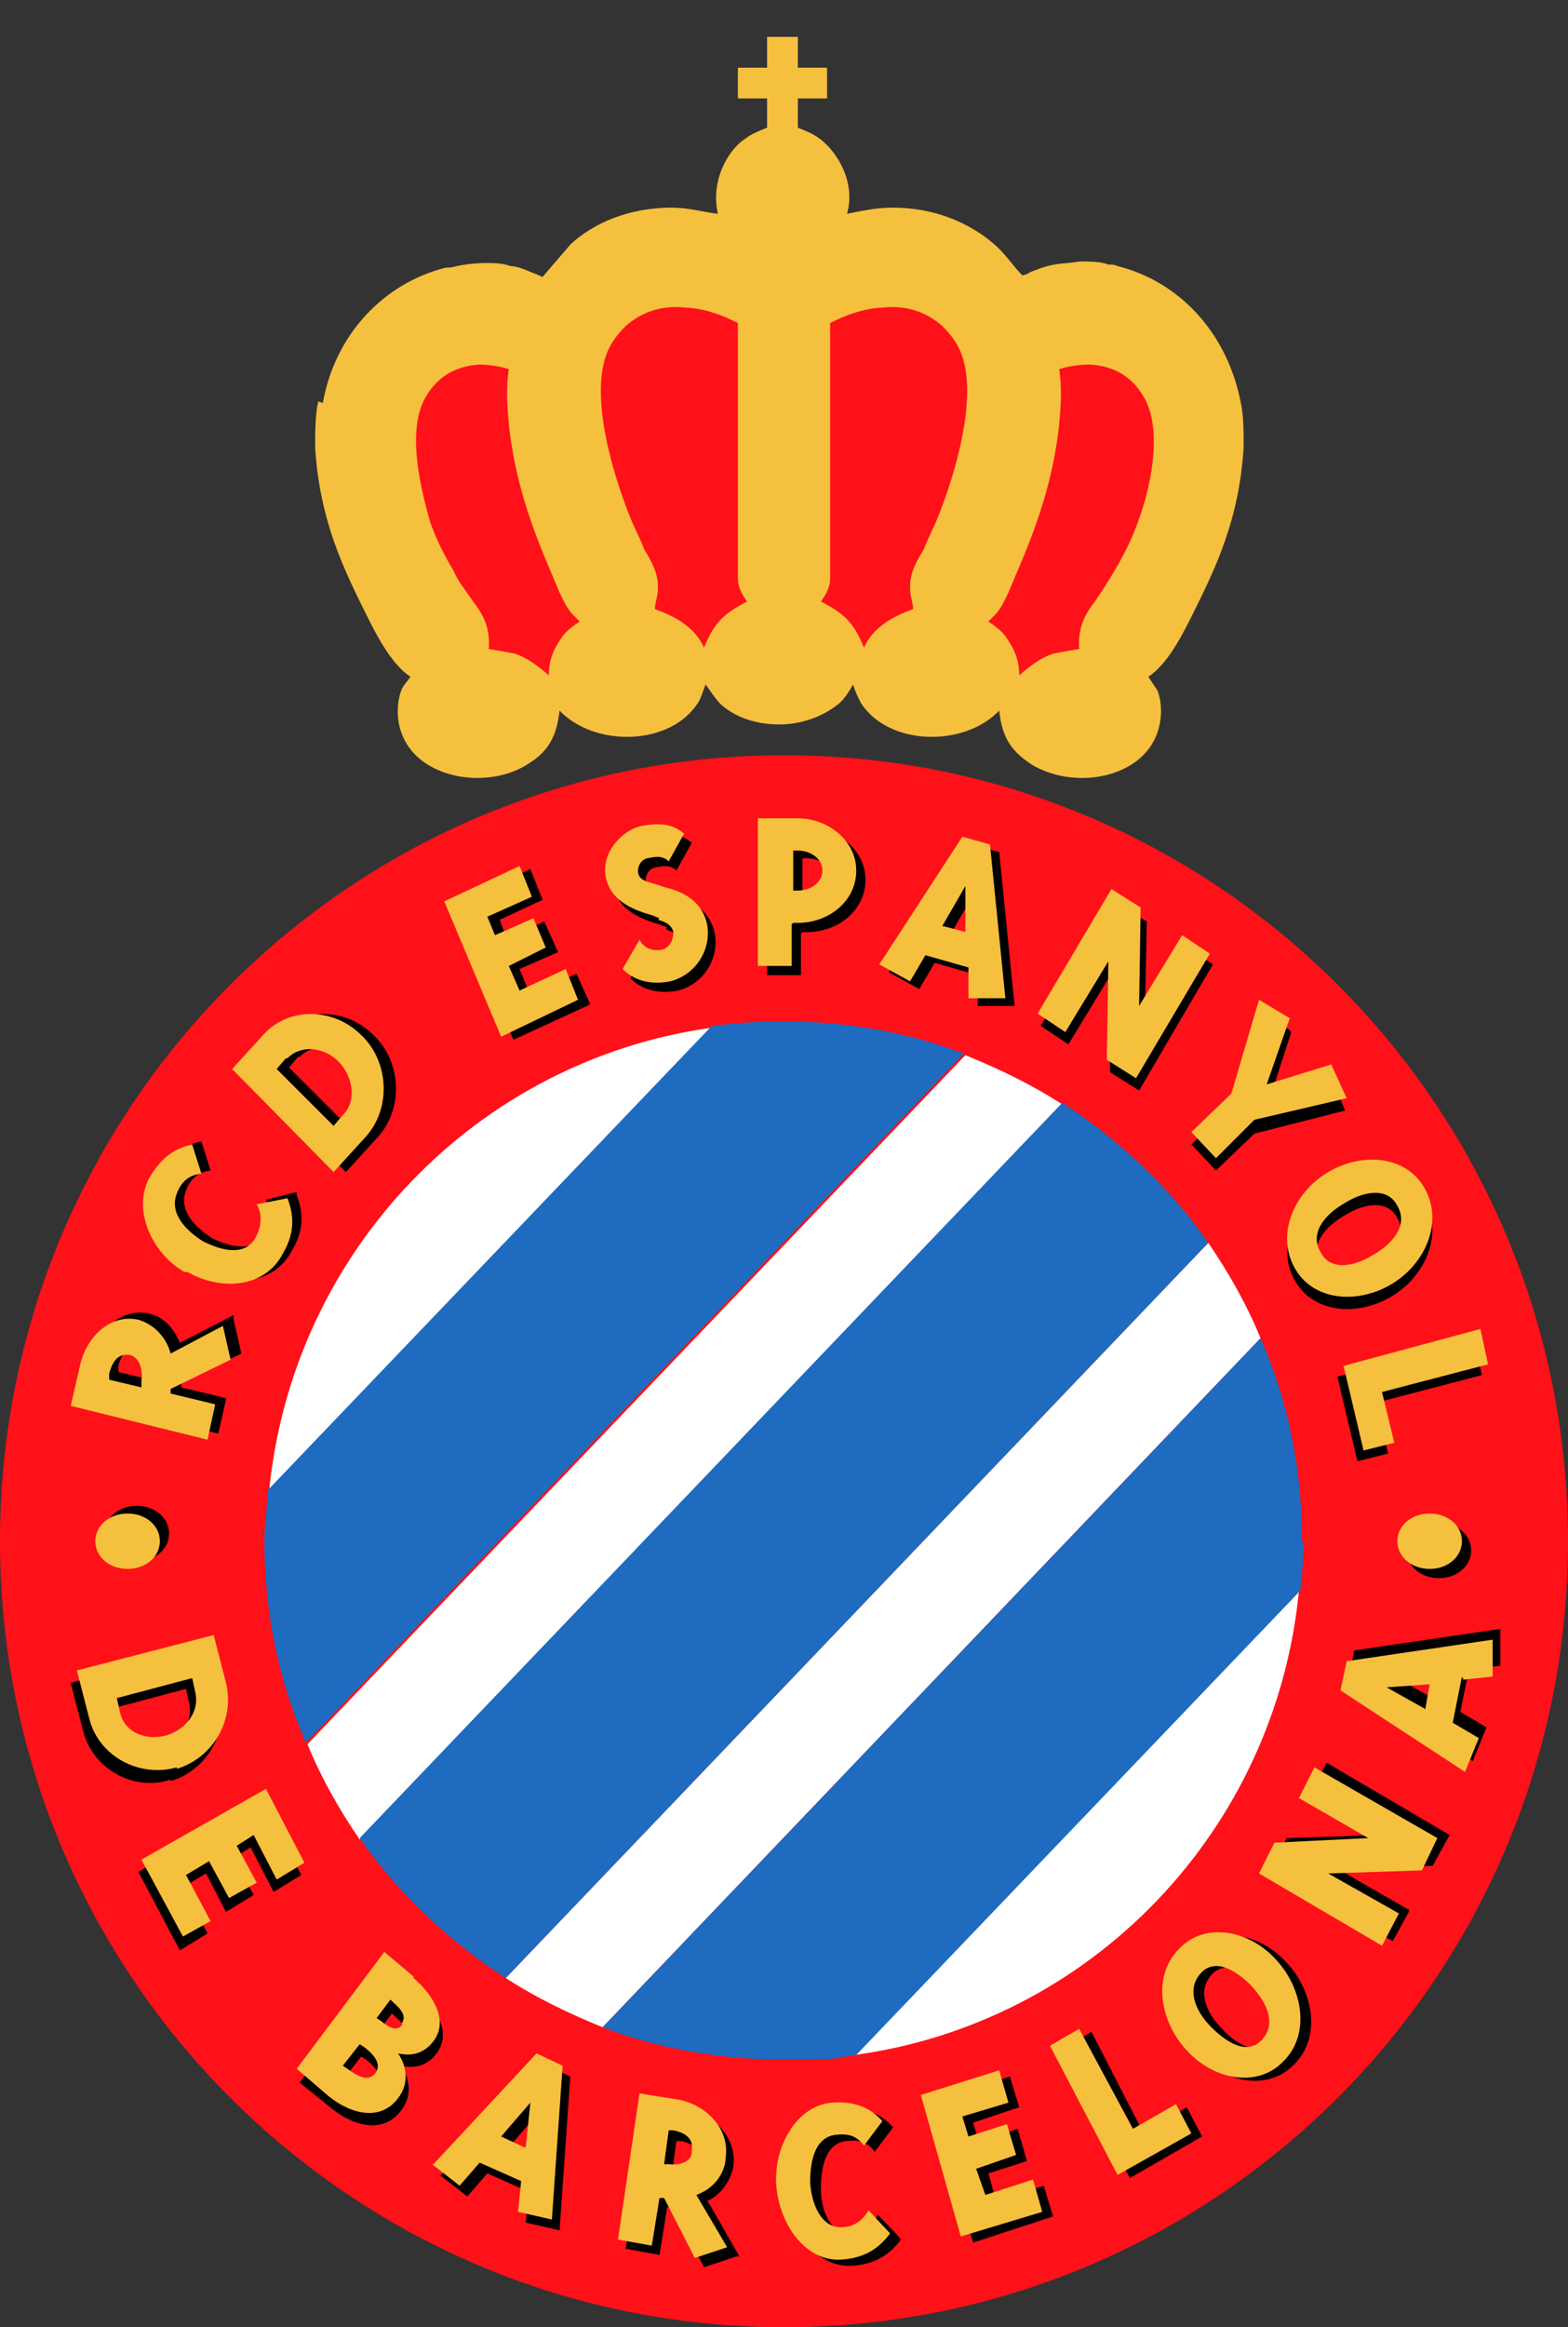 <?xml version="1.0" encoding="utf-8"?>
<svg xmlns="http://www.w3.org/2000/svg" id="Capa_1" version="1.1" viewBox="0 0 102 151.3">
  
  <rect x="0" y="0" width="102" height="151.3" fill="#333333" stroke="none"/>
  
  <defs>
    <style>
      .st0 {
        fill: #f5c03e;
      }

      .st1 {
        fill: #1e6bc0;
      }

      .st2 {
        fill: #ff1119;
      }

      .st3 {
        fill: #fff;
      }
    </style>
  </defs>
  
  <path class="st0" d="M21,26.2c.8-4.5,4-7.8,8-8.8.2,0,.4,0,.7-.1.5-.1,1.2-.2,1.9-.2h0c.5,0,1.1,0,1.6.2.5,0,1.1.3,1.6.5.1,0,.4.2.5.2h0c.6-.7,1.2-1.4,1.8-2.1,1.5-1.4,3.8-2.4,6.6-2.4,1.1,0,2.1.3,3,.4-.5-2.2.7-4.2,1.8-4.9.4-.3.9-.5,1.4-.7v-1.9h-1.9v-2h1.9c0-.7,0-1.4,0-2h2c0,.6,0,1.4,0,2h1.9v2h-1.9v1.9c.5.2,1,.4,1.4.7,1.1.8,2.4,2.8,1.8,4.9,1-.2,1.9-.4,3-.4,2.7,0,5,1,6.6,2.4.7.6,1.2,1.4,1.8,2h0c.1,0,.4-.1.5-.2.5-.2,1-.4,1.6-.5.6-.1,1.1-.1,1.6-.2h0c.7,0,1.4,0,1.9.2.2,0,.4,0,.6.1,4,1,7.1,4.3,8,8.8.2.9.2,1.9.2,3-.3,4.7-1.8,7.8-3.4,11-.7,1.4-1.6,3.1-2.8,3.9.2.3.4.6.6.9.3.8.3,1.8,0,2.7-1,3-5.4,3.8-8.2,2.1-1.2-.8-1.9-1.6-2.1-3.5-2.3,2.4-7.2,2.3-9-.5-.2-.4-.4-.8-.5-1.2-.3.5-.6,1-1,1.3-1,.8-2.4,1.3-3.8,1.3-1.4,0-2.8-.4-3.8-1.3-.4-.4-.7-.9-1-1.3-.2.5-.3.9-.5,1.2-1.8,2.8-6.7,2.9-9,.5-.2,1.8-.8,2.7-2.1,3.5-2.7,1.7-7.2.9-8.2-2.1-.3-.8-.3-1.9,0-2.7.1-.3.4-.6.6-.9-1.2-.8-2.1-2.5-2.8-3.9-1.6-3.2-3.1-6.3-3.4-11,0-1,0-2.1.2-3h0Z" id="path3"/>
  <path class="st2" d="M31.2,23.7c-1.7.1-2.8.9-3.5,2.1-1.3,2.2-.3,6.1.3,8.2.4,1.1.9,2.1,1.5,3.1.3.7.8,1.3,1.2,1.9.6.8,1.2,1.6,1.1,3.2.7.1,1.2.2,1.7.3.9.3,1.6.9,2.2,1.4,0-1.1.4-1.8.8-2.4.2-.3.5-.6.8-.8.1-.1.3-.2.4-.3-.2-.2-.3-.3-.5-.5-.6-.7-1-1.9-1.4-2.8-1.2-2.8-2.3-5.8-2.7-9.5-.1-1.1-.2-2.4,0-3.6-.6-.2-1.4-.3-2-.3" id="path5"/>
  <path class="st2" d="M44.7,20c1.3.1,2.3.5,3.3,1v14.9c0,.6,0,1.2,0,1.7,0,.6.3,1.1.6,1.5-1.5.8-2.1,1.3-2.8,3-.6-1.3-1.8-2-3.2-2.5,0-.4.2-.8.2-1.4,0-1.1-.5-1.8-.9-2.5-.3-.8-.7-1.5-1-2.3-.9-2.3-2.6-7.5-1.4-10.5.3-.7.7-1.2,1.2-1.7.9-.8,2.2-1.4,3.9-1.2" id="path7"/>
  <path class="st2" d="M70.9,23.7c1.7.1,2.8.9,3.5,2.1,1.3,2.2.4,6.1-.4,8.2-.4,1.1-.9,2.1-1.5,3.1-.4.7-.8,1.3-1.2,1.9-.6.8-1.2,1.6-1.1,3.2-.7.1-1.2.2-1.7.3-.9.3-1.6.9-2.2,1.4,0-1.1-.4-1.8-.8-2.4-.2-.3-.5-.6-.8-.8-.1-.1-.3-.2-.4-.3.2-.2.3-.3.5-.5.6-.7,1-1.9,1.4-2.8,1.2-2.8,2.3-5.8,2.7-9.5.1-1.1.2-2.4,0-3.6.6-.2,1.4-.3,2-.3" id="path9"/>
  <path class="st2" d="M57.3,20c-1.3.1-2.3.5-3.3,1v14.9c0,.6,0,1.2,0,1.7,0,.6-.3,1.1-.6,1.5,1.5.8,2.1,1.3,2.8,3,.6-1.3,1.8-2,3.2-2.5,0-.4-.2-.8-.2-1.4,0-1.1.5-1.8.9-2.5.3-.8.7-1.5,1-2.3.9-2.3,2.6-7.5,1.4-10.5-.3-.7-.7-1.2-1.2-1.7-.9-.8-2.2-1.4-3.9-1.2" id="path11"/>
  <path class="st2" d="M0,100.2c0-28.2,22.8-51.1,51-51.1s51,22.9,51,51.1-22.8,51.1-51,51.1c-28.2,0-51-22.9-51-51.1Z" id="path13"/>
  <path d="M6.8,99.7c0,1,.9,1.8,2.1,1.8s2.1-.8,2.1-1.8-.9-1.8-2.1-1.8-2.1.8-2.1,1.8Z" id="path15"/>
  <path d="M11.1,115.8c2.3-.7,3.8-3.1,3.2-5.6l-.8-3.1-8.9,2.3.8,3.1c.6,2.5,3.3,4,5.7,3.2ZM7.4,112l-.2-.9,4.9-1.3.2.9c.3,1.3-.6,2.4-1.8,2.8-1.3.4-2.8-.2-3.1-1.5Z" id="path17"/>
  <polygon id="polygon19" points="16.3 120.1 17.8 123 19.6 121.9 17 117.1 9 121.7 11.7 126.8 13.5 125.7 11.9 122.7 13.4 121.8 14.7 124.3 16.5 123.2 15.2 120.8 16.3 120.1"/>
  <path d="M27,129.4l-1.9-1.6-5.6,7.6,2.1,1.7c1.5,1.2,3.4,1.6,4.5.1.7-.9.6-2,0-2.9.9.2,1.7,0,2.3-.8,1-1.3,0-3-1.3-4.1ZM24.5,135.6c-.4.5-1,.3-1.8-.3l-.3-.2,1.1-1.4.3.2c.8.6,1.1,1.2.7,1.7ZM26.3,132.5c-.3.4-.7.4-1.4-.2l-.3-.2.9-1.2.2.2c.7.6.8,1,.5,1.4h0Z" id="path21"/>
  <path d="M28.6,141.4l1.8,1.4,1.3-1.5,2.7,1.2-.2,2,2.2.5.7-10-1.7-.8-6.7,7.2h0ZM34.6,140.3l-1.5-.7,1.9-2.2-.3,2.9Z" id="path23"/>
  <polygon id="polygon25" points="67.9 142.1 64.8 143.1 64.3 141.3 66.8 140.5 66.2 138.4 63.7 139.3 63.3 138 66.3 137 65.7 135 60.6 136.6 63.3 145.8 68.5 144.1 67.9 142.1"/>
  <polygon id="polygon27" points="77.2 137 74.4 138.7 71 132.1 69 133.3 73.5 141.6 78.2 138.9 77.2 137"/>
  <path d="M77.4,126.9c-1.8,1.8-1.2,4.8.5,6.6,1.7,1.9,4.6,2.5,6.3.7,1.8-1.8,1.2-4.8-.5-6.6-1.7-1.9-4.6-2.5-6.3-.7ZM82.8,132.7c-.9,1-2.3.3-3.3-.8-1.1-1.1-1.6-2.5-.7-3.5.9-1,2.2-.3,3.3.8,1.1,1.2,1.6,2.6.7,3.5Z" id="path29"/>
  <polygon id="polygon31" points="89.7 119.3 83.7 119.5 82.6 121.6 90.6 126.2 91.7 124.2 87.2 121.6 93.2 121.3 94.3 119.3 86.3 114.6 85.2 116.7 89.7 119.3"/>
  <path d="M95.7,108.5l1.9-.2v-2.4s-9.5,1.4-9.5,1.4l-.4,1.9,8.1,5.3.9-2.2-1.7-1s.6-3,.6-3ZM93.2,110.4l-2.5-1.4,2.8-.2s-.3,1.7-.3,1.7Z" id="path33"/>
  <path d="M91.5,100.8c0,1,.9,1.8,2.1,1.8s2.1-.8,2.1-1.8-.9-1.8-2.1-1.8-2.1.8-2.1,1.8Z" id="path35"/>
  <polygon id="polygon37" points="87 89.5 88.3 95 90.3 94.5 89.5 91.2 96.4 89.4 95.9 87.2 87 89.5"/>
  <path d="M84.2,83.2c1.2,2.2,4.1,2.4,6.3,1.1s3.4-4,2.2-6.2-4.1-2.4-6.3-1.1c-2.1,1.3-3.4,4-2.2,6.2ZM87.5,79c1.3-.8,2.8-1,3.4.2.7,1.2-.2,2.4-1.6,3.2-1.3.8-2.8,1-3.4-.2-.7-1.2.2-2.4,1.6-3.2Z" id="path39"/>
  <polygon id="polygon41" points="80.1 71.9 77.5 74.4 79.1 76.1 81.6 73.7 87.5 72.2 86.6 70 82.3 71.3 82.6 70.5 82.9 70.5 84 67.1 83.8 66.9 83.8 66.9 81.9 65.8 80.1 71.9"/>
  <polygon id="polygon43" points="72.5 58.5 67.7 66.7 69.5 67.9 72.3 63.3 72.2 69.7 74.1 70.9 78.9 62.7 77.1 61.5 74.3 66.1 74.3 65.2 74.5 64.9 74.6 59.9 74.4 59.8 74.4 59.8 72.5 58.5"/>
  <path d="M63.6,63.4v2c0,0,2.4,0,2.4,0l-1-10-1.8-.5-5.4,8.3,2,1.1,1-1.7s2.8.8,2.8.8ZM63.3,58.2v3c.1,0-1.5-.4-1.5-.4l1.5-2.6Z" id="path45"/>
  <path d="M52.2,60.6h.3c2,0,3.8-1.4,3.8-3.4s-1.9-3.4-3.8-3.4h-2.6v9.6h2.2s0-2.7,0-2.7ZM52.2,55.8h.3c.8,0,1.6.5,1.6,1.3s-.8,1.3-1.6,1.3h-.3v-2.6Z" id="path47"/>
  <path d="M43.3,60.4c.4.2.9.3,1,.8,0,.5-.2.9-.6,1.1-.6.2-1.3,0-1.6-.6l-1.1,1.9c.9.9,2.1,1,3.1.8,1.6-.4,2.7-2,2.4-3.7-.3-1.4-1.3-2.1-2.7-2.4l-.6-.2c-.7-.2-1.2-.3-1.2-.9,0-.3.2-.7.6-.8.5-.1,1-.2,1.4.2l1-1.8c-.8-.7-1.7-.7-2.8-.5-1.3.3-2.6,1.8-2.3,3.3.3,1.5,1.6,2.1,3,2.5l.5.2Z" id="path49"/>
  <polygon id="polygon51" points="37.5 63.3 34.5 64.7 33.8 63 36.3 61.9 35.4 59.9 33 61.1 32.5 59.8 35.3 58.5 34.5 56.5 29.6 58.8 33.4 67.6 38.4 65.3 37.5 63.3"/>
  <path d="M24.6,73.9c1.7-1.9,1.5-5-.4-6.7-1.8-1.7-4.6-1.7-6.2,0l-2.1,2.3,6.6,6.7,2.1-2.3ZM19.5,68.7c.9-.9,2.3-.7,3.2.1,1,.9,1.4,2.6.4,3.6l-.6.7-3.7-3.7.6-.7Z" id="path53"/>
  <path d="M12.8,82.5c2.1,1.2,5,1.1,6.2-1.2.7-1.2.8-2.3.3-3.6h0v-.2c0,0-2,.5-2,.5h0c.4.8.3,1.6-.1,2.3-.7,1.1-2.2.8-3.4.2-1.1-.7-2.2-1.8-1.7-3.1.3-.8.8-1.2,1.6-1.3l-.6-1.9c-1.3.3-2.1,1-2.8,2.2-1.1,2.1.2,4.9,2.3,6.1h0Z" id="path55"/>
  <path d="M14.7,90.9l-2.9-.7v-.3c0,0,3.9-1.9,3.9-1.9l-.5-2.2h0v-.3c0,0-3.5,1.8-3.5,1.8-.4-1-1.1-1.7-2-1.9-1.8-.4-3.4,1.1-3.8,3l-.6,2.6,8.9,2.2.5-2.2h0ZM9.8,89.3v.4c0,0-2.1-.5-2.1-.5v-.4c.3-1.1.8-1.3,1.4-1.2.6.2.8,1,.7,1.6Z" id="path57"/>
  <path d="M46,143.1c.9-.4,1.5-1.3,1.7-2.2.3-1.9-1.3-3.5-3.1-3.8l-2.5-.4-1.4,9.5,2.2.4.5-3.1h.3c0,0,2.1,3.9,2.1,3.9l2.1-.7h0s.2,0,.2,0l-2-3.5h0ZM45.5,140.6c0,.7-.9.9-1.5.8h-.3c0,0,.3-2.2.3-2.2h.3c1,.2,1.3.7,1.2,1.3Z" id="path59"/>
  <path d="M57.1,144h0c-.4.8-1,1.2-1.8,1.2-1.3,0-1.9-1.5-1.9-2.9s.3-2.9,1.6-3.1c.8-.1,1.4,0,1.9.7l1.2-1.6c-.9-1-2-1.3-3.3-1.2-2.3.2-3.8,2.9-3.6,5.4s1.9,5,4.3,4.8c1.3-.1,2.3-.6,3.1-1.7h0c0-.1-1.5-1.6-1.5-1.6Z" id="path61"/>
  <path class="st0" d="M6.2,100.2c0,1,.9,1.8,2.1,1.8s2.1-.8,2.1-1.8-.9-1.8-2.1-1.8-2.1.8-2.1,1.8Z" id="path63"/>
  <path class="st0" d="M90.9,100.2c0,1,.9,1.8,2.1,1.8s2.1-.8,2.1-1.8-.9-1.8-2.1-1.8-2.1.8-2.1,1.8Z" id="path65"/>
  <path class="st0" d="M12.2,82.7c2.1,1.2,5,1.1,6.2-1.2.7-1.2.8-2.3.3-3.6l-2,.4c.4.7.3,1.5-.1,2.2-.7,1.2-2.2.8-3.4.2-1.1-.7-2.2-1.8-1.7-3.1.3-.8.8-1.2,1.6-1.3l-.6-1.9c-1.3.3-2.1,1-2.8,2.2-1.1,2.1.2,4.9,2.3,6.1Z" id="path67"/>
  <path class="st0" d="M23.8,73.9c1.7-1.9,1.5-5-.4-6.7-1.8-1.7-4.6-1.7-6.2,0l-2.1,2.3,6.6,6.7s2.1-2.3,2.1-2.3ZM18.7,68.8c.9-.9,2.3-.7,3.2.1,1,.9,1.4,2.6.4,3.6l-.6.7-3.7-3.7.6-.7Z" id="path69"/>
  <polygon class="st0" id="polygon71" points="73.9 70.1 78.7 62 76.9 60.8 74.1 65.4 74.2 59 72.3 57.8 67.5 65.9 69.3 67.1 72.1 62.5 72 68.9 73.9 70.1"/>
  <path class="st0" d="M63,62.9v2c0,0,2.4,0,2.4,0l-1-10-1.8-.5-5.4,8.3,2,1.1,1-1.7s2.8.8,2.8.8ZM62.8,57.6v3c.1,0-1.5-.4-1.5-.4l1.5-2.6Z" id="path73"/>
  <path class="st0" d="M51.6,60h.3c2,0,3.8-1.4,3.8-3.4s-1.9-3.4-3.8-3.4h-2.6v9.6h2.2s0-2.7,0-2.7ZM51.6,55.3h.3c.8,0,1.6.5,1.6,1.3s-.8,1.3-1.6,1.3h-.3v-2.6Z" id="path75"/>
  <path class="st0" d="M42.8,59.8c.4.1.9.3,1,.8,0,.5-.2.9-.6,1.1-.6.2-1.3,0-1.6-.6l-1.1,1.9c.9.9,2.1,1,3.1.8,1.6-.4,2.7-2,2.4-3.7-.3-1.4-1.4-2.1-2.7-2.4l-.6-.2c-.7-.2-1.2-.3-1.2-.9,0-.3.2-.7.6-.8.5-.1,1-.2,1.4.2l1-1.8c-.8-.7-1.7-.7-2.8-.5-1.3.3-2.6,1.8-2.3,3.3.3,1.5,1.6,2.1,3,2.5l.5.2Z" id="path77"/>
  <polygon class="st0" id="polygon79" points="33.8 64.4 33.1 62.8 35.5 61.6 34.7 59.7 32.2 60.8 31.7 59.6 34.6 58.3 33.8 56.3 28.9 58.6 32.6 67.4 37.6 65 36.8 63 33.8 64.4"/>
  <polygon class="st0" id="polygon81" points="86.6 69.2 82.4 70.5 83.9 66.2 81.9 65 80.1 71.1 77.5 73.6 79.1 75.3 81.6 72.8 87.6 71.4 86.6 69.2"/>
  <path class="st0" d="M84.2,82.4c1.2,2.2,4.1,2.4,6.3,1.1s3.4-4,2.2-6.2-4.1-2.4-6.3-1.1-3.4,4-2.2,6.2ZM87.5,78.2c1.3-.8,2.8-1,3.4.2.7,1.2-.2,2.4-1.6,3.2-1.3.8-2.8,1-3.4-.2-.7-1.2.2-2.4,1.6-3.2Z" id="path83"/>
  <polygon class="st0" id="polygon85" points="88.7 94.3 90.7 93.8 89.9 90.5 96.8 88.7 96.3 86.4 87.4 88.8 88.7 94.3"/>
  <path class="st0" d="M11.5,115c2.3-.7,3.8-3.1,3.2-5.6l-.8-3.1-8.9,2.3.8,3.1c.6,2.5,3.3,3.9,5.7,3.2ZM7.8,111.3l-.2-.9,4.9-1.3.2.9c.3,1.3-.6,2.4-1.8,2.8-1.3.4-2.8-.1-3.1-1.5Z" id="path87"/>
  <polygon class="st0" id="polygon89" points="18 122.2 19.8 121.1 17.3 116.3 9.2 120.9 11.9 125.9 13.7 124.9 12.1 121.9 13.6 121 14.9 123.4 16.7 122.4 15.4 120 16.5 119.3 18 122.2"/>
  <path class="st0" d="M26.9,128.5l-1.9-1.6-5.7,7.6,2.1,1.8c1.5,1.2,3.4,1.6,4.5.1.7-.9.6-2,0-2.9.9.2,1.7,0,2.3-.8,1-1.3,0-3-1.3-4.1h0ZM24.4,134.8c-.4.5-1,.3-1.8-.3l-.3-.2,1.1-1.4.3.2c.8.6,1.1,1.2.7,1.7ZM26.2,131.6c-.3.4-.7.4-1.4-.2l-.3-.2.9-1.2.2.2c.7.6.8,1,.5,1.4Z" id="path91"/>
  <path class="st0" d="M28.1,140.7l1.8,1.4,1.3-1.5,2.7,1.2-.2,2,2.2.5.7-10-1.7-.8-6.7,7.2h0ZM34.1,139.6l-1.5-.7,1.9-2.2-.3,2.9Z" id="path93"/>
  <path class="st0" d="M47.2,140.3c.3-1.9-1.3-3.5-3.1-3.8l-2.5-.4-1.4,9.5,2.2.4.5-3.1h.3c0,0,2,3.9,2,3.9l2.1-.7-2-3.4c1.1-.4,1.8-1.3,1.9-2.3h0ZM45,139.9c0,.7-.9.9-1.5.8h-.3c0,0,.3-2.2.3-2.2h.3c1,.2,1.3.7,1.2,1.3Z" id="path95"/>
  <path class="st0" d="M54.7,144.8c-1.3,0-1.9-1.5-2-2.9,0-1.4.3-2.9,1.6-3.1.8-.1,1.4,0,1.9.7l1.2-1.6c-.9-1-2-1.3-3.3-1.2-2.3.2-3.8,2.9-3.6,5.4s1.9,5,4.3,4.8c1.3-.1,2.3-.6,3.1-1.7l-1.4-1.5c-.4.7-1,1.1-1.8,1.1Z" id="path97"/>
  <polygon class="st0" id="polygon99" points="64.1 142.7 63.5 141 66.1 140.1 65.5 138.1 63 138.9 62.6 137.6 65.6 136.7 65 134.6 59.9 136.2 62.5 145.4 67.8 143.8 67.2 141.7 64.1 142.7"/>
  <path class="st0" d="M76.7,126.7c-1.8,1.8-1.2,4.8.5,6.6,1.7,1.9,4.6,2.5,6.3.7,1.8-1.8,1.2-4.8-.5-6.6-1.7-1.9-4.6-2.5-6.3-.7ZM82.1,132.6c-.9,1-2.2.3-3.3-.8-1.1-1.1-1.6-2.5-.7-3.5.9-1,2.2-.3,3.3.8,1.1,1.2,1.6,2.5.7,3.5Z" id="path101"/>
  <polygon class="st0" id="polygon103" points="73.7 138.4 70.2 131.9 68.3 133 72.7 141.4 77.5 138.7 76.5 136.8 73.7 138.4"/>
  <path class="st0" d="M95.2,109.2l1.9-.2v-2.4s-9.5,1.4-9.5,1.4l-.4,1.9,8.1,5.3.9-2.2-1.7-1,.6-3h0ZM92.7,111.1l-2.5-1.4,2.8-.2-.3,1.7Z" id="path105"/>
  <polygon class="st0" id="polygon107" points="82.9 119.8 81.9 121.8 89.9 126.5 91 124.4 86.4 121.8 92.5 121.6 93.5 119.5 85.5 114.9 84.5 116.9 89 119.5 82.9 119.8"/>
  <path class="st0" d="M14,91.3l-2.9-.7v-.3c0,0,3.9-1.9,3.9-1.9l-.5-2.2-3.4,1.8c-.3-1.1-1.1-1.9-2.1-2.2-1.8-.4-3.4,1.1-3.8,3l-.6,2.6,8.9,2.2s.5-2.3.5-2.3ZM9.2,89.8v.4c0,0-2.1-.5-2.1-.5v-.4c.3-1.1.8-1.3,1.4-1.2.6.2.8,1,.7,1.6Z" id="path109"/>
  <path class="st3" d="M62.8,68.6l-42.8,44.8c.9,2.2,2.1,4.3,3.4,6.2l45.7-47.8c-2-1.3-4.1-2.3-6.3-3.2Z" id="path111"/>
  <path class="st3" d="M17.5,97l28.9-30.2c-15.4,2.1-27.4,14.6-28.9,30.2Z" id="path113"/>
  <path class="st3" d="M78.6,80.8l-45.7,47.8c2,1.3,4.1,2.3,6.3,3.2l42.8-44.8c-.9-2.2-2.1-4.3-3.4-6.2Z" id="path115"/>
  <path class="st3" d="M84.5,103.4l-28.9,30.2c15.4-2.1,27.4-14.6,28.9-30.2Z" id="path117"/>
  <path class="st1" d="M69.1,71.7l-45.7,47.8c2.5,3.6,5.8,6.7,9.5,9.1l45.7-47.8c-2.5-3.6-5.8-6.7-9.5-9.1Z" id="path119"/>
  <path class="st1" d="M84.7,100.2c0-4.7-.9-9.1-2.7-13.2l-42.8,44.8c3.7,1.4,7.6,2.1,11.8,2.1s3.1-.1,4.7-.3l28.9-30.2c.1-1,.2-2.1.2-3.2Z" id="path121"/>
  <path class="st1" d="M51,66.4c-1.6,0-3.1.1-4.7.3l-28.9,30.2c0,1.1-.2,2.1-.2,3.2,0,4.7.9,9.1,2.7,13.2l42.8-44.8c-3.7-1.4-7.6-2.1-11.8-2.1Z" id="path123"/>
</svg>